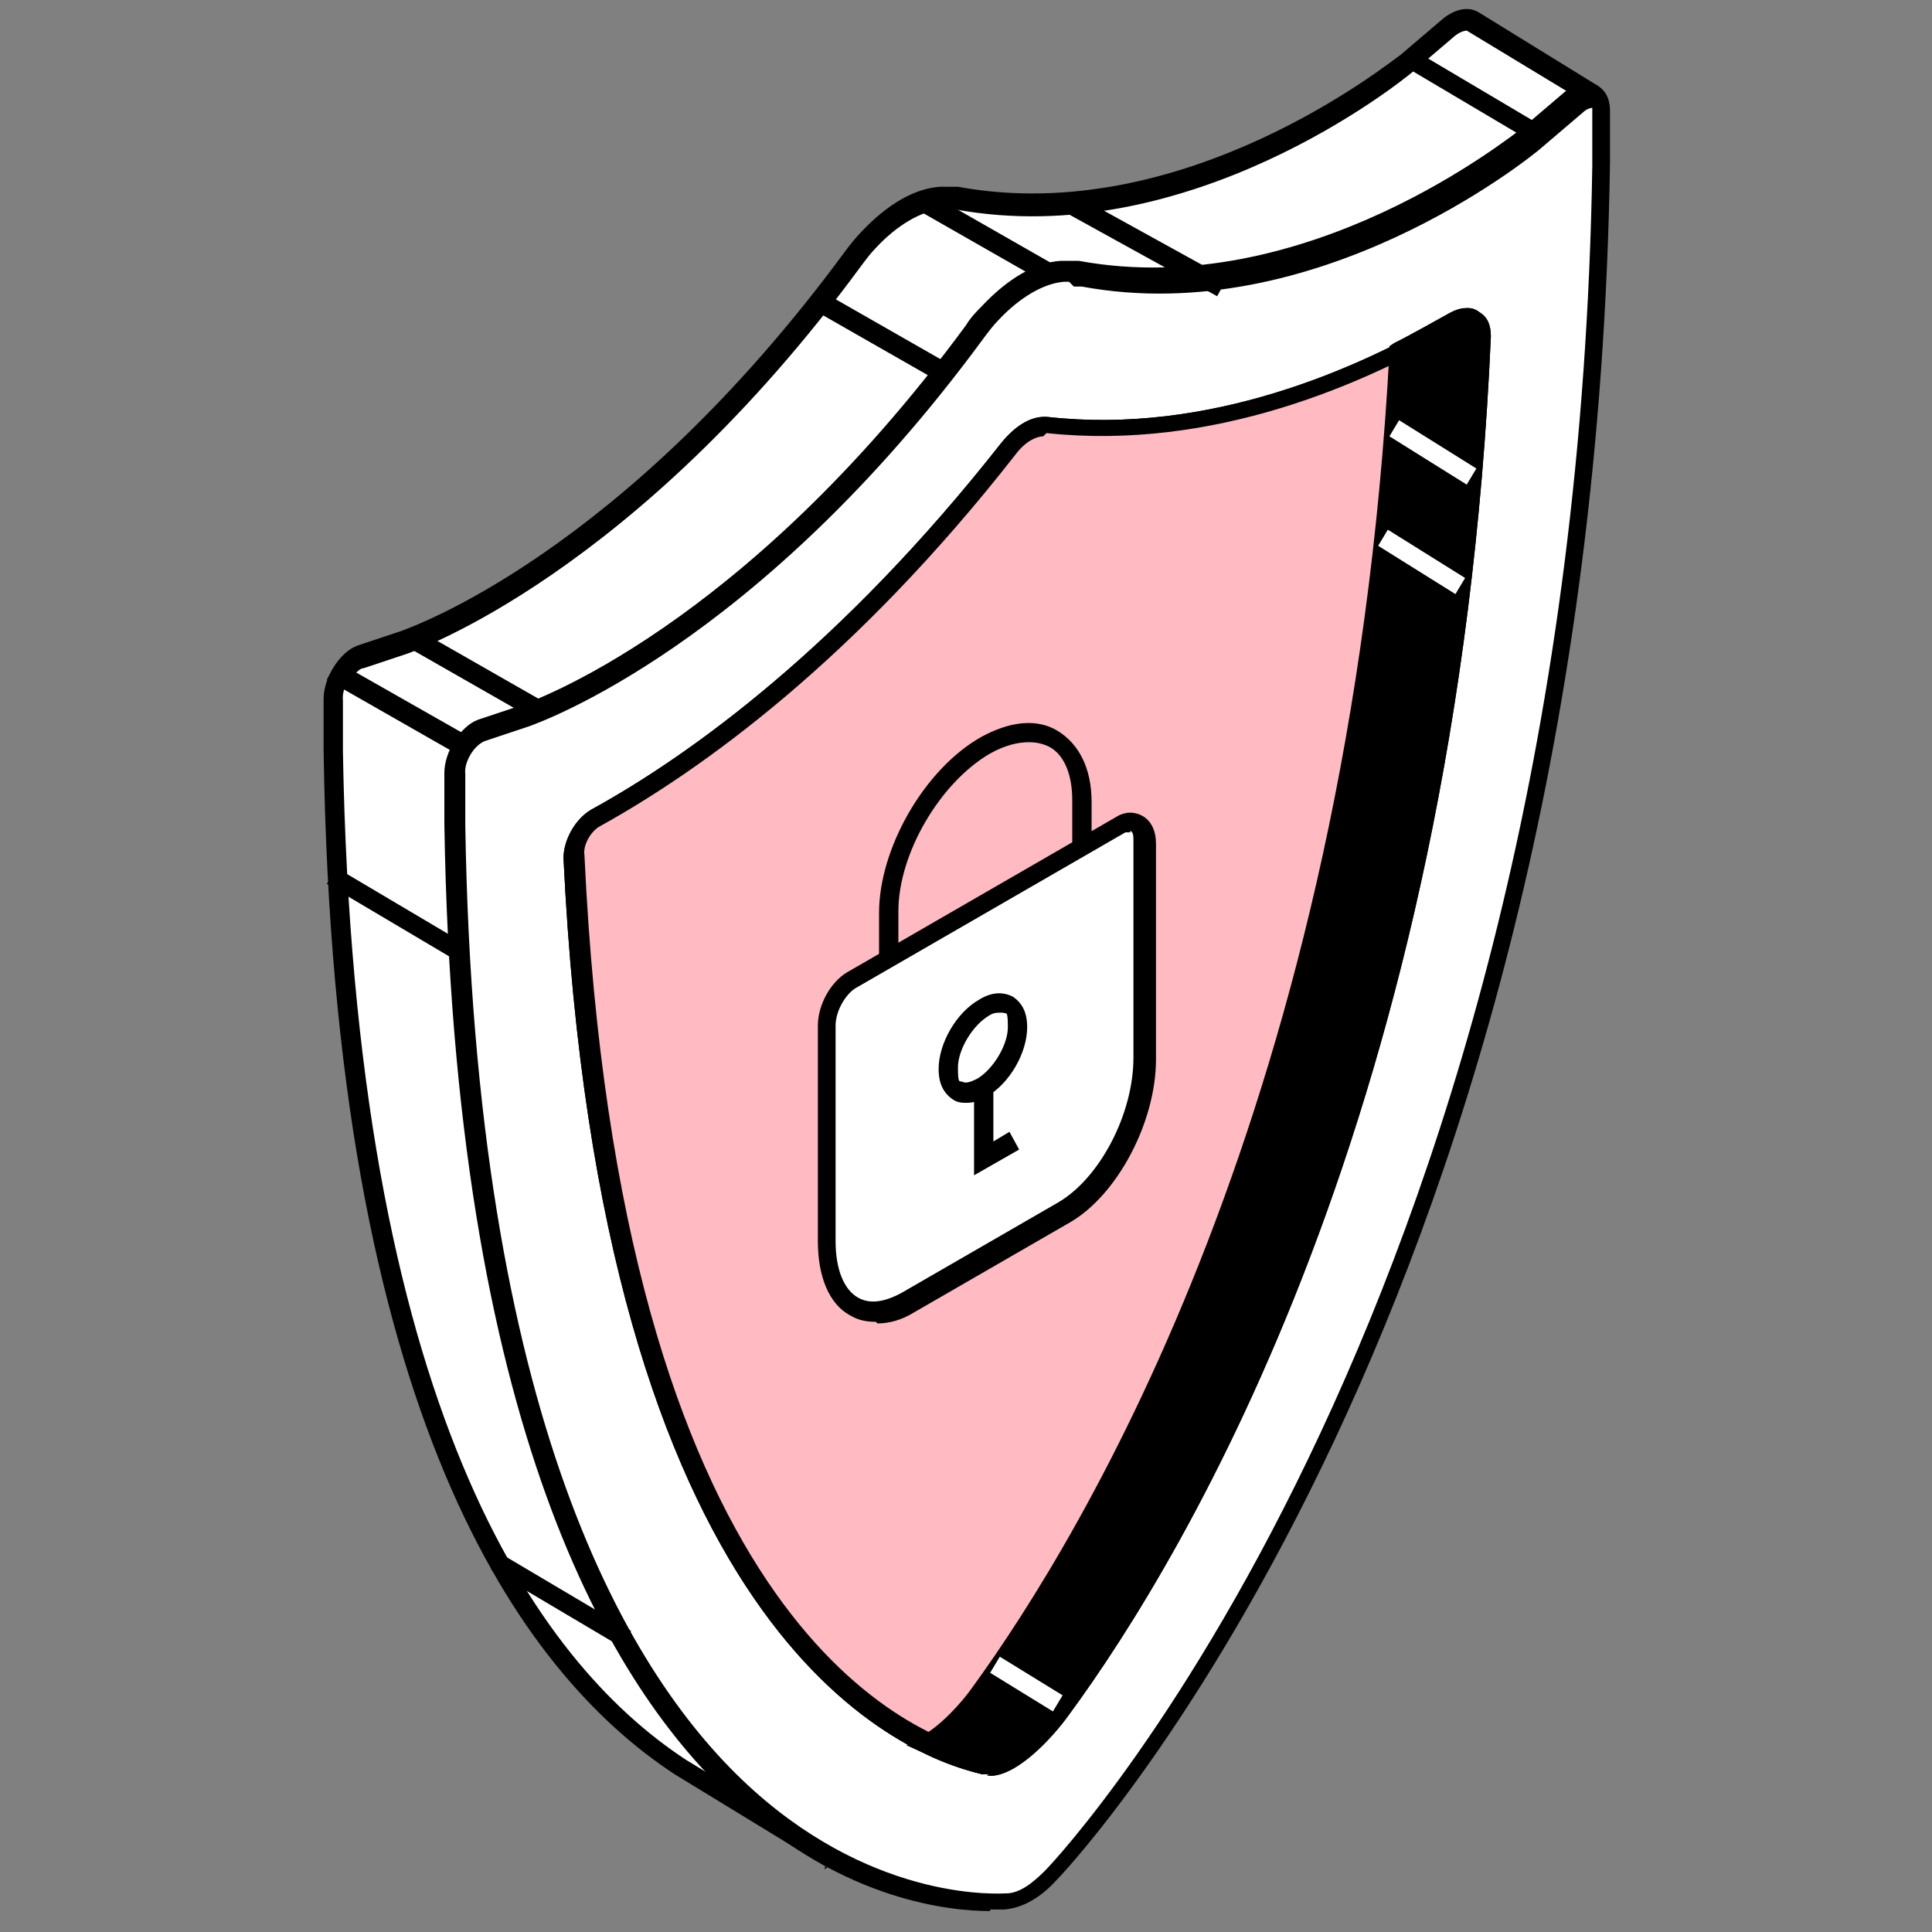 <?xml version="1.0" encoding="UTF-8"?>
<svg id="Capa_1" data-name="Capa 1" xmlns="http://www.w3.org/2000/svg" version="1.1" viewBox="0 0 120 120">
  <rect x="0" y="0" width="120" height="120" fill="#808080" stroke="none"/>
  <defs>
    <style>
      .cls-1 {
        fill: #000;
      }

      .cls-1, .cls-2, .cls-3 {
        stroke-width: 0px;
      }

      .cls-2 {
        fill: #ffbbc1;
      }

      .cls-3 {
        fill: #fff;
      }
    </style>
  </defs>
  <path class="cls-3" d="M99,6.1c0,0,0-.2,0-.2l-7.3-4.5c-.3-.3-.9-.2-1.5.2l-2.7,2.3c-.1.1-13.4,11-28,8.4-.3,0-.6,0-.9,0-1.4.1-3.1,1.1-4.5,2.6-.3.4-.7.8-1,1.2-14,19-27.4,23.7-28,23.8l-2.7.9c-.9.3-1.8,1.6-1.8,2.7v3.2c.7,40.9,12.1,56.9,21.6,63l8.9,5.4.6-1.8c1.8.3,2.9.2,3.2.2h0c.9,0,1.9-.7,2.8-1.6h0c1.2-1.3,27.4-29.8,33.1-87.5l4-8.6,4.3-9.7h0Z"/>
  <path class="cls-1" d="M51.4,116l-9.5-5.8c-9.6-6.3-21.2-22.3-21.8-63.6v-3.2c0-1.3,1-2.9,2.1-3.3l2.7-.9c.5-.2,13.7-4.7,27.6-23.6.3-.4.7-.9,1-1.2,1.6-1.7,3.3-2.7,4.9-2.8.4,0,.7,0,1.1,0,14.1,2.6,26.9-7.8,27.5-8.2l2.7-2.3c.8-.6,1.6-.7,2.2-.3l7.3,4.5c.3.2.5.6.3,1l-4.3,9.7-3.9,8.6c-5.8,57.9-32.1,86.5-33.3,87.7-1,1.1-2.1,1.7-3.2,1.8-.2,0-1.3,0-2.9,0l-.7,2h0ZM58.8,12.9c0,0-.2,0-.3,0-1.3.1-2.8,1-4.1,2.4-.3.3-.6.7-.9,1.1-14.1,19.2-27.7,23.9-28.2,24.1l-2.7.9c-.7.2-1.4,1.3-1.3,2.1v3.2c.7,40.7,12,56.5,21.3,62.6l8.2,5,.5-1.5h.5c1.7.3,2.8.2,3,.2.8,0,1.6-.6,2.4-1.4,1.1-1.2,27.3-29.6,33-87.1v-.2c0,0,4-8.6,4-8.6l4.1-9.3-7.1-4.3c0,0-.3,0-.7.3l-2.7,2.3c-.6.5-13.8,11.2-28.4,8.5-.2,0-.3,0-.5,0h0Z"/>
  <path class="cls-3" d="M91.6,1.4c-.3-.3-.9-.2-1.5.2l-2.7,2.3c-.1.1-13.4,11-28,8.4-.3,0-.6,0-.9,0-1.4.1-3.1,1.1-4.5,2.6-.3.4-.7.8-1,1.2-14,19-27.4,23.7-28,23.8l-2.7.9c-.5.2-.9.6-1.3,1.1l22,12.5,46.4-19.5c.5-3.4.9-6.8,1.3-10.4l4-8.6,4.3-9.7c0,0,0-.2,0-.2l-7.3-4.5Z"/>
  <path class="cls-1" d="M43.1,55.1l-22.8-12.9.3-.5c.4-.7,1-1.2,1.6-1.4l2.7-.9c.5-.2,13.7-4.7,27.6-23.6.3-.4.7-.9,1-1.2,1.6-1.7,3.3-2.7,4.9-2.8.4,0,.7,0,1.1,0,14.1,2.6,26.9-7.8,27.5-8.2l2.7-2.3c.8-.6,1.6-.7,2.2-.3l7.3,4.5c.3.2.5.6.3,1l-4.3,9.7-3.9,8.6c-.3,3.5-.8,7-1.3,10.4v.3c0,0-47,19.8-47,19.8h0ZM22,41.7l21.1,12,45.8-19.3c.5-3.3.9-6.7,1.2-10.1v-.2c0,0,4-8.6,4-8.6l4.1-9.3-7.1-4.3c0,0-.3,0-.7.3l-2.7,2.3c-.6.5-13.8,11.2-28.4,8.5-.3,0-.5,0-.8,0-1.3.1-2.8,1-4.1,2.4-.3.3-.6.7-.9,1.1-14.1,19.2-27.7,23.9-28.2,24.1l-2.7.9c-.2,0-.4.2-.6.4h0Z"/>
  <path class="cls-3" d="M65.2,116.5c-.9.9-1.9,1.5-2.8,1.6h0c-1.4.1-33.1,2.2-34.2-66.9v-3.2c0-1.1.8-2.4,1.7-2.7l2.7-.9c.6-.2,13.9-4.8,28-23.8.3-.4.6-.8,1-1.2,1.4-1.5,3.1-2.5,4.5-2.6.3,0,.6,0,.9,0,14.6,2.7,27.8-8.2,28-8.4l2.7-2.3c.9-.8,1.8-.5,1.8.6v3.2c-1.1,70.3-32.9,104.9-34.2,106.3h0ZM35.7,53.2c2.1,44.8,18.2,54.7,25.5,56.4,1.2.3,3.4-1.9,4.6-3.5,7.3-10.1,24-37.8,26.1-85.3,0-.9-.6-1.3-1.3-.8-5.9,3.5-15.4,7.7-25.6,6.6-.7,0-1.6.4-2.3,1.3-10,12.9-19.7,19.7-25.6,23-.8.4-1.4,1.5-1.4,2.4h0Z"/>
  <path class="cls-1" d="M61.5,118.7c-2.4,0-9-.6-15.7-6.7-8-7.2-17.6-23.5-18.2-60.8v-3.2c0-1.3,1-2.9,2.1-3.3l2.7-.9c.5-.2,13.7-4.7,27.6-23.6.3-.5.7-.9,1-1.2,1.6-1.7,3.3-2.7,4.9-2.8.4,0,.7,0,1.1,0,14.1,2.6,26.9-7.8,27.5-8.2l2.7-2.3c.7-.5,1.4-.7,2-.4.5.3.8.8.8,1.6v3.2c-1.1,70.6-33,105.3-34.4,106.7h0c-1,1.1-2.1,1.7-3.2,1.8-.1,0-.5,0-.9,0h0ZM66.4,17.5c0,0-.2,0-.3,0-1.3.1-2.8,1-4.1,2.4-.3.3-.6.7-.9,1.1-14.1,19.2-27.7,23.9-28.2,24.1l-2.7.9c-.7.2-1.4,1.3-1.3,2.1v3.2c.6,36.8,10.1,52.9,17.9,59.9,7.8,7,15.4,6.4,15.7,6.4.8,0,1.6-.6,2.4-1.4h0c1.4-1.4,32.9-35.8,34-105.9v-3.2c0-.3,0-.4,0-.4,0,0-.3,0-.6.3l-2.7,2.3c-.6.5-13.8,11.2-28.4,8.5-.2,0-.3,0-.5,0ZM61.4,110.2c-.1,0-.2,0-.4,0-5.5-1.3-23.7-9-26-56.9,0-1.1.7-2.4,1.7-3,6.2-3.4,15.6-10.2,25.5-22.8.9-1.1,1.9-1.7,2.9-1.6,9.9,1.1,19.2-2.9,25.2-6.5.6-.3,1.1-.4,1.6,0,.5.3.7.8.7,1.5-2.1,47.8-19,75.8-26.2,85.6-1,1.4-3.2,3.8-4.9,3.8h0ZM36.3,53.2c2.2,47,19.7,54.6,25,55.8.7.2,2.7-1.4,4-3.3,7.1-9.7,23.9-37.4,26-85,0-.2,0-.4,0-.4,0,0-.1,0-.3,0-6.2,3.7-15.7,7.8-26,6.7-.4,0-1.1.3-1.8,1.1-10,12.8-19.5,19.6-25.8,23.1-.6.3-1.1,1.2-1,1.8h0Z"/>
  <path class="cls-2" d="M90.6,19.9c-5.9,3.5-15.4,7.7-25.6,6.6-.7,0-1.6.4-2.3,1.3-10,12.9-19.7,19.7-25.6,23-.8.4-1.4,1.5-1.4,2.4,2.1,44.8,18.2,54.7,25.5,56.4,1.2.3,3.4-1.9,4.6-3.5,7.3-10.1,24-37.8,26.1-85.3,0-.9-.6-1.3-1.3-.8h0Z"/>
  <path class="cls-1" d="M61.4,110.2c-.1,0-.2,0-.4,0-5.5-1.3-23.7-9-26-56.9,0-1.1.7-2.4,1.7-3,6.2-3.4,15.6-10.2,25.5-22.8.9-1.1,1.9-1.7,2.9-1.6,9.9,1.1,19.2-2.9,25.2-6.5.6-.3,1.1-.4,1.6,0,.5.3.7.8.7,1.5-2.1,47.9-19,75.8-26.2,85.6-1,1.4-3.2,3.8-4.9,3.8h0ZM64.8,27.1c-.4,0-1.1.3-1.7,1.1-10,12.8-19.5,19.6-25.8,23.1-.6.3-1.1,1.2-1,1.8,2.2,47,19.7,54.6,25,55.8.7.2,2.7-1.4,4-3.3,7.1-9.7,23.9-37.4,26-85,0-.2,0-.4,0-.4,0,0-.1,0-.3,0-6.2,3.7-15.7,7.8-26,6.7h0Z"/>
  <path class="cls-1" d="M90.6,19.9c-1.1.6-2.3,1.3-3.6,2-2.5,46.3-18.7,73.3-26,83.3-.8,1.2-2.2,2.5-3.3,3.2,1.3.6,2.5,1,3.5,1.3,1.2.3,3.4-1.9,4.6-3.5,7.3-10.1,24-37.8,26.1-85.3,0-.9-.6-1.3-1.3-.8Z"/>
  <path class="cls-1" d="M61.4,110.2c-.1,0-.2,0-.4,0-1.2-.3-2.4-.7-3.6-1.3l-1.1-.5,1-.6c1.1-.6,2.4-2,3.1-3,6.9-9.5,23.4-36.6,25.9-82.9v-.4s.3-.2.3-.2c1.2-.6,2.4-1.3,3.5-1.9.6-.3,1.1-.4,1.6,0,.5.3.7.8.7,1.5-2.1,47.9-19,75.8-26.2,85.6-1,1.4-3.2,3.8-4.9,3.8h0ZM58.9,108.2c.8.3,1.6.6,2.4.8.7.2,2.7-1.4,4-3.3,7.1-9.7,23.9-37.4,26-85,0-.2,0-.4,0-.4,0,0-.1,0-.3,0-1.1.6-2.2,1.3-3.3,1.8-2.6,46.5-19.1,73.7-26.1,83.2-.6.9-1.6,1.9-2.6,2.7h0Z"/>
  <path class="cls-1" d="M21.4,41.4l-.6,1.1,7.7,4.4.6-1.1-7.7-4.4Z"/>
  <path class="cls-1" d="M26.1,39.2l-.6,1.1,7.7,4.4.6-1.1-7.7-4.4Z"/>
  <path class="cls-1" d="M57.7,12l-.6,1.1,7.7,4.4.6-1.1-7.7-4.4Z"/>
  <path class="cls-1" d="M51.4,18.3l-.6,1.1,7.7,4.4.6-1.1-7.7-4.4Z"/>
  <path class="cls-1" d="M87.8,3.1l-.6,1,8.1,4.8.6-1-8.1-4.8Z"/>
  <path class="cls-1" d="M20.9,53.9l-.6,1,8.1,4.8.6-1-8.1-4.8Z"/>
  <path class="cls-1" d="M31.1,96.5l-.6,1,8.1,4.8.6-1-8.1-4.8Z"/>
  <path class="cls-1" d="M66.6,12l-.6,1.1,9.6,5.3.6-1.1-9.6-5.3Z"/>
  <path class="cls-3" d="M62.1,102.9l-.6,1,3.9,2.4.6-1-3.9-2.4Z"/>
  <path class="cls-3" d="M86.9,26.1l-.6,1,4.8,3,.6-1-4.8-3Z"/>
  <path class="cls-3" d="M86.2,32.9l-.6,1,4.8,3,.6-1-4.8-3Z"/>
  <path class="cls-2" d="M55.2,66.1l12-6.9v-9.5c0-3.8-2.7-5.4-6-3.5-3.3,1.9-6,6.6-6,10.4v9.5Z"/>
  <path class="cls-1" d="M54.6,67.2v-10.5c0-4,2.8-8.9,6.3-10.9,1.8-1,3.5-1.2,4.8-.4,1.3.8,2.1,2.3,2.1,4.4v9.8l-13.2,7.6h0ZM63.9,46.1c-.7,0-1.5.2-2.4.7-3.1,1.8-5.7,6.2-5.7,9.8v8.4l10.8-6.2v-9.1c0-1.6-.5-2.8-1.4-3.3-.4-.2-.8-.3-1.3-.3Z"/>
  <path class="cls-3" d="M66.1,75.3l-9.7,5.6c-2.8,1.6-5,0-5-3.8v-13.4c0-1.1.6-2.3,1.5-2.8l16.8-9.7c.8-.5,1.5,0,1.5,1.1v13.4c0,3.7-2.2,7.9-5,9.5h0Z"/>
  <path class="cls-1" d="M54.4,82.1c-.6,0-1.1-.1-1.6-.4-1.3-.7-2-2.4-2-4.6v-13.4c0-1.3.8-2.7,1.8-3.3l16.8-9.7c.5-.3,1.1-.3,1.6,0,.5.3.8.9.8,1.7v13.4c0,3.9-2.4,8.4-5.3,10.1l-9.7,5.6c-.8.5-1.6.7-2.3.7h0ZM70.2,51.7c0,0-.2,0-.3,0l-16.8,9.7c-.6.4-1.2,1.4-1.2,2.3v13.4c0,1.7.5,3,1.4,3.5.7.4,1.6.3,2.7-.3l9.7-5.6c2.6-1.5,4.7-5.5,4.7-9v-13.4c0-.4,0-.6-.2-.7,0,0,0,0,0,0h0Z"/>
  <path class="cls-1" d="M60.5,73v-7h1.2v4.9l1-.6.6,1.1-2.8,1.6Z"/>
  <path class="cls-3" d="M63.3,63.8c0,1.4-1,3.1-2.2,3.8-1.2.7-2.2.1-2.2-1.3s1-3.1,2.2-3.8c1.2-.7,2.2-.1,2.2,1.3Z"/>
  <path class="cls-1" d="M60.1,68.5c-.3,0-.6,0-.9-.2-.6-.4-.9-1-.9-1.9,0-1.6,1.1-3.5,2.5-4.3.8-.5,1.5-.5,2.1-.2.6.4.9,1,.9,1.9,0,1.6-1.1,3.5-2.5,4.3-.4.3-.9.4-1.3.4h0ZM62.1,62.9c-.2,0-.4,0-.7.2-1,.6-1.9,2.1-1.9,3.2s.1.8.3.9c.2.1.5,0,.9-.2,1-.6,1.9-2.1,1.9-3.2s-.1-.8-.3-.9c0,0-.2,0-.3,0Z"/>
</svg>